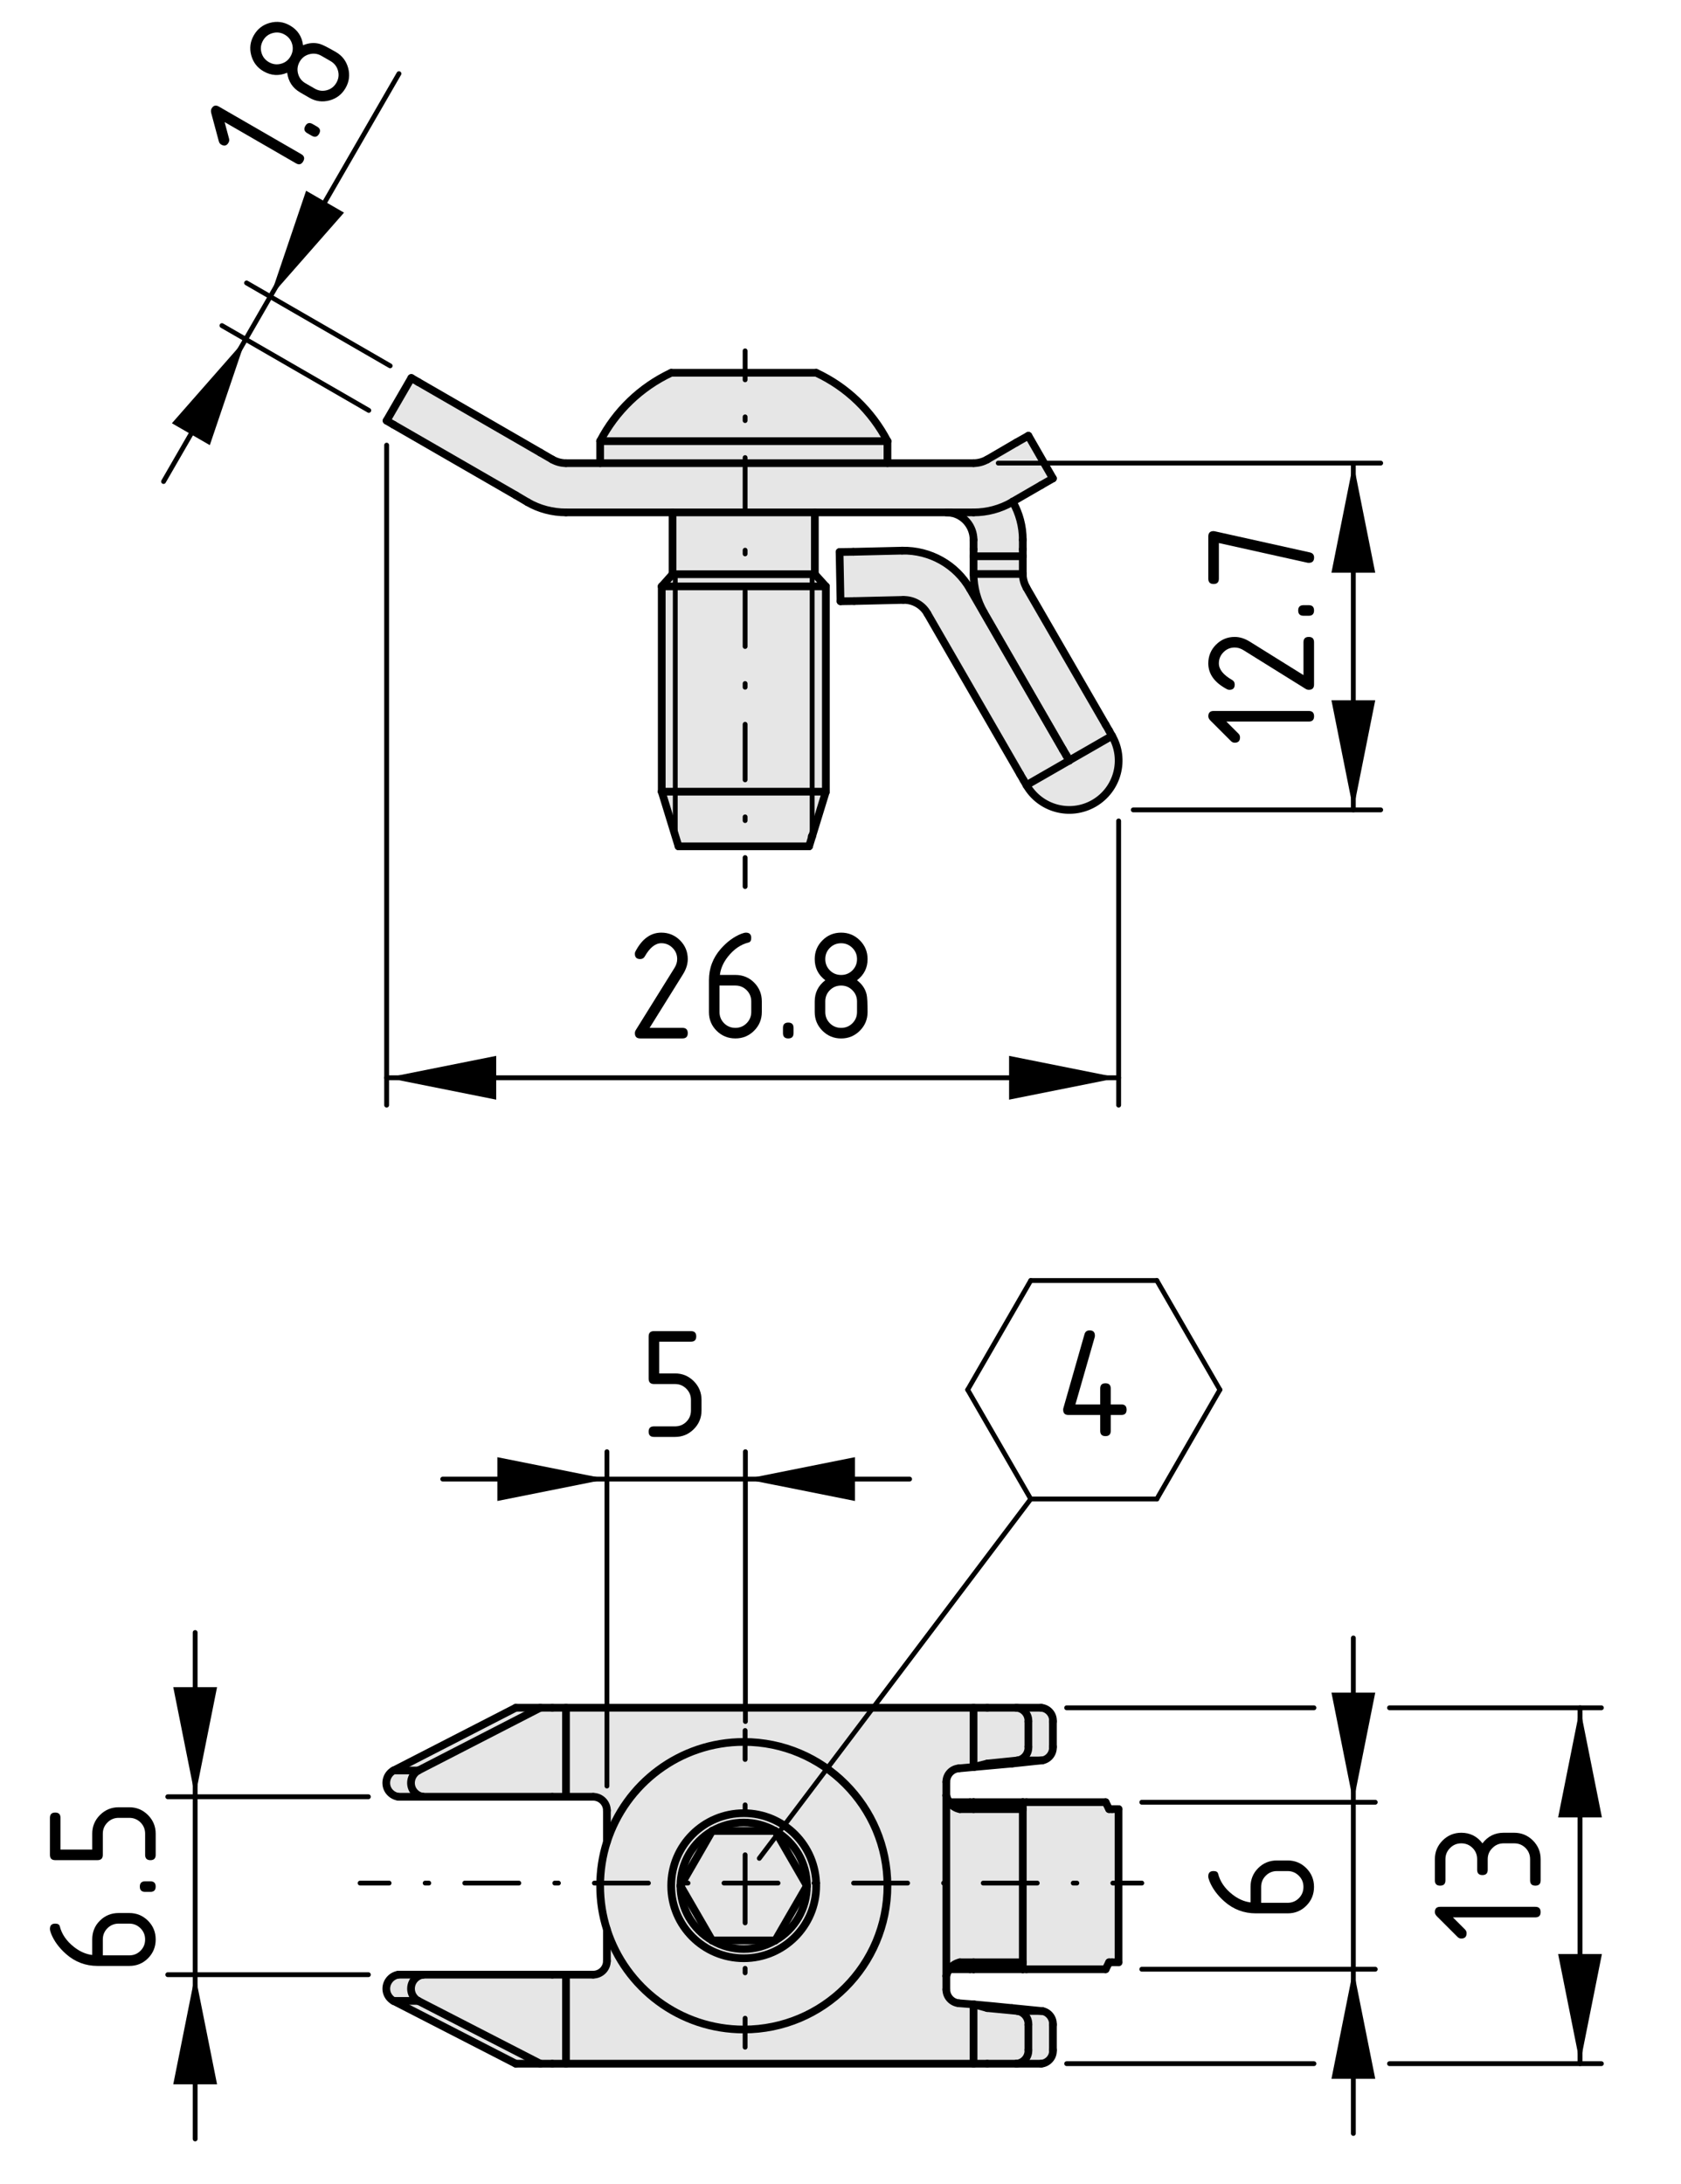 <?xml version="1.0" encoding="utf-8"?>
<!-- Generator: Adobe Illustrator 27.8.1, SVG Export Plug-In . SVG Version: 6.00 Build 0)  -->
<svg version="1.1" xmlns="http://www.w3.org/2000/svg" xmlns:xlink="http://www.w3.org/1999/xlink" x="0px" y="0px"
	 viewBox="0 0 87.065 113.087" style="enable-background:new 0 0 87.065 113.087;" xml:space="preserve">
<style type="text/css">
	.st0{fill:#E6E6E6;}
	.st1{fill:none;stroke:#000000;stroke-width:0.4;stroke-linecap:round;stroke-linejoin:round;stroke-miterlimit:10;}
	.st2{fill:none;stroke:#000000;stroke-width:0.25;stroke-linecap:round;stroke-linejoin:round;stroke-miterlimit:10;}
	.st3{fill:none;stroke:#000000;stroke-width:0.25;stroke-linecap:round;stroke-linejoin:round;}
	.st4{fill:none;stroke:#000000;stroke-width:0.25;stroke-linecap:round;stroke-linejoin:round;stroke-dasharray:0.186,1.865;}
	
		.st5{fill:none;stroke:#000000;stroke-width:0.25;stroke-linecap:round;stroke-linejoin:round;stroke-dasharray:2.797,1.865,0.186,1.865;}
	.st6{fill:none;stroke:#000000;stroke-width:0.25;stroke-linecap:round;}
	
		.st7{fill:none;stroke:#000000;stroke-width:0.25;stroke-linecap:round;stroke-linejoin:round;stroke-dasharray:0.235,2.351;}
	
		.st8{fill:none;stroke:#000000;stroke-width:0.25;stroke-linecap:round;stroke-linejoin:round;stroke-dasharray:3.526,2.351,0.235,2.351;}
	
		.st9{fill:none;stroke:#000000;stroke-width:0.25;stroke-linecap:round;stroke-linejoin:round;stroke-dasharray:0.192,1.918;}
	
		.st10{fill:none;stroke:#000000;stroke-width:0.25;stroke-linecap:round;stroke-linejoin:round;stroke-dasharray:2.876,1.918,0.192,1.918;}
</style>
<g id="Kontur">
	<g id="LINE_00000170239562400574823100000008327518728289911942_">
		<g id="XMLID_00000061436127486562593310000001252538529222392199_">
			<g>
				<polygon class="st0" points="35.144,43.821 34.974,43.271 34.974,40.991 42.064,40.991 
					42.064,43.301 41.904,43.821 				"/>
				<rect x="34.974" y="29.731" class="st0" width="7.09" height="0.63"/>
				<rect x="34.974" y="30.361" class="st0" width="7.09" height="10.63"/>
				<path class="st0" d="M34.764,19.301h7.51c1.59,0.74,2.88,1.99,3.69,3.54H31.084
					C31.884,21.291,33.184,20.041,34.764,19.301z"/>
				<polygon class="st0" points="42.064,29.731 34.974,29.731 34.834,29.731 34.834,26.531 
					42.204,26.531 42.204,29.731 				"/>
				<path class="st0" d="M31.084,23.981h14.88h4.46c0.25,0,0.5-0.07,0.71-0.19
					l1.51-0.88l0.62-0.35l1.27,2.21l-0.61,0.35l-1.47,0.85v0.01
					l-0.04,0.02c-0.61,0.35-1.29,0.53-1.99,0.53h-1.16h-0.25h-6.81h-7.37
					h-5.52c-0.7,0-1.39-0.18-1.99-0.53l-0.61-0.36l-6.33-3.65
					l-0.36-0.21l1.28-2.21l0.36,0.21l6.32,3.65l0.62,0.36
					c0.21,0.12,0.46,0.19,0.71,0.19H31.084z"/>
				<rect x="31.084" y="22.841" class="st0" width="14.88" height="1.14"/>
				<path class="st0" d="M36.884,94.801c1.01-0.58,2.26-0.58,3.27,0H36.884z"/>
				<polygon class="st0" points="40.154,100.471 36.884,100.471 35.244,97.641 36.884,94.801 
					40.154,94.801 41.794,97.641 				"/>
				<path class="st0" d="M38.524,101.391c-2.08,0-3.76-1.68-3.76-3.75
					c0-2.08,1.68-3.76,3.76-3.76c2.07,0,3.75,1.68,3.75,3.76
					C42.274,99.711,40.594,101.391,38.524,101.391z M36.884,100.471
					c1.01,0.59,2.26,0.59,3.27,0c1.02-0.58,1.64-1.66,1.64-2.83
					s-0.62-2.25-1.64-2.84c-1.01-0.58-2.26-0.58-3.27,0
					c-1.01,0.59-1.64,1.67-1.64,2.84S35.874,99.891,36.884,100.471z"/>
				<path class="st0" d="M38.524,90.191c4.11,0,7.44,3.34,7.44,7.45
					s-3.33,7.44-7.44,7.44c-3.32,0-6.13-2.17-7.09-5.17v-0.01
					c-0.23-0.71-0.35-1.47-0.35-2.26s0.12-1.55,0.35-2.27
					C32.394,92.371,35.204,90.191,38.524,90.191z M38.524,101.391
					c2.07,0,3.75-1.68,3.75-3.75c0-2.08-1.68-3.76-3.75-3.76
					c-2.08,0-3.76,1.68-3.76,3.76C34.764,99.711,36.444,101.391,38.524,101.391z"
					/>
				<path class="st0" d="M36.884,100.471h3.27C39.144,101.061,37.894,101.061,36.884,100.471z"/>
				<path class="st0" d="M30.724,102.241c0.39,0,0.71-0.32,0.71-0.71v-1.62
					c0.96,3,3.77,5.17,7.09,5.17c4.11,0,7.44-3.33,7.44-7.44
					s-3.33-7.45-7.44-7.45c-3.32,0-6.13,2.18-7.09,5.18v-1.63
					c0-0.39-0.32-0.71-0.71-0.71h-1.41v-4.61h21.11v3.07l-0.77,0.07
					c-0.36,0.03-0.64,0.33-0.64,0.7v0.7v9.35v0.7
					c0,0.37,0.28,0.67,0.64,0.71l0.77,0.06v3.07H29.314v-4.61H30.724z"/>
				<path class="st0" d="M56.664,41.591c-1.23,0.71-2.79,0.29-3.5-0.94l2.21-1.27
					h0.01v-0.01l2.21-1.27C58.304,39.321,57.884,40.881,56.664,41.591z"/>
				<path class="st0" d="M53.264,90.441V89.131c0.02-0.36-0.25-0.68-0.62-0.71h1.28
					c0.36,0.03,0.64,0.35,0.61,0.71v1.31
					c0.02,0.35-0.22,0.65-0.56,0.71h-0.05h-1.22
					C53.044,91.091,53.284,90.791,53.264,90.441z"/>
				<path class="st0" d="M54.534,106.141c0.03,0.36-0.25,0.68-0.61,0.71h-1.28
					c0.37-0.03,0.64-0.35,0.62-0.71v-1.31
					c0.02-0.34-0.22-0.65-0.56-0.71h1.22h0.05
					c0.34,0.06,0.58,0.37,0.56,0.71V106.141z"/>
				<polygon class="st0" points="53.164,93.311 57.264,93.311 57.444,93.671 57.594,93.671 
					57.934,93.671 57.934,101.601 57.594,101.601 57.444,101.601 57.264,101.961 
					53.164,101.961 52.974,101.961 52.974,101.601 52.974,93.671 52.974,93.311 				"/>
				<rect x="50.424" y="28.801" class="st0" width="2.55" height="0.92"/>
				<rect x="50.424" y="93.311" class="st0" width="2.55" height="0.36"/>
				<rect x="50.424" y="101.601" class="st0" width="2.55" height="0.36"/>
				<path class="st0" d="M52.414,91.311c-0.66,0.06-1.33,0.12-1.99,0.18
					c0.24-0.06,0.48-0.12,0.71-0.18l1.57-0.16h1.22L52.414,91.311z"/>
				<path class="st0" d="M51.134,103.971c-0.23-0.07-0.47-0.13-0.71-0.19
					c0.66,0.06,1.33,0.12,1.99,0.19l1.51,0.15h-1.22L51.134,103.971z"/>
				<path class="st0" d="M53.264,89.131v1.31c0.02,0.35-0.22,0.65-0.56,0.71
					l-1.57,0.16c-0.23,0.06-0.47,0.12-0.71,0.18v-3.07h0.71h1.51
					C53.014,88.451,53.284,88.771,53.264,89.131z"/>
				<path class="st0" d="M53.264,104.831v1.31c0.02,0.36-0.25,0.68-0.62,0.71H51.134
					h-0.71v-3.07c0.24,0.06,0.48,0.12,0.71,0.19l1.57,0.15
					C53.044,104.181,53.284,104.491,53.264,104.831z"/>
				<path class="st0" d="M53.164,30.431l4.1,7.09l0.18,0.31l0.15,0.27l-2.21,1.27
					l-0.15-0.26L55.054,38.801l-4.1-7.1c-0.34-0.6-0.53-1.29-0.53-1.98
					h2.55C52.974,29.971,53.044,30.211,53.164,30.431z"/>
				<path class="st0" d="M52.974,27.951v0.49v0.36h-2.55v-0.36v-0.49
					c0-0.69-0.49-1.28-1.16-1.4v-0.02h1.16
					c0.7,0,1.38-0.18,1.99-0.53l0.04-0.02
					C52.794,26.581,52.974,27.251,52.974,27.951z"/>
				<path class="st0" d="M50.424,101.961h-0.18h-1.07
					c0.12-0.18,0.31-0.31,0.54-0.36h0.71V101.961z"/>
				<path class="st0" d="M50.424,93.671h-0.71c-0.23-0.04-0.43-0.18-0.54-0.36
					h1.07h0.18V93.671z"/>
				<path class="st0" d="M52.974,93.671v7.93h-2.55h-0.71
					c-0.23,0.05-0.42,0.18-0.54,0.36c-0.08,0.1-0.13,0.22-0.16,0.35
					v-9.35c0.03,0.13,0.08,0.25,0.16,0.35
					c0.11,0.18,0.31,0.32,0.54,0.36h0.71H52.974z"/>
				<path class="st0" d="M55.374,39.381l-2.21,1.27l-0.15-0.26l-0.18-0.31
					l-4.8-8.31c-0.25-0.45-0.74-0.72-1.25-0.71l-2.54,0.06l-0.71,0.01
					l-0.05-2.55l0.71-0.01l2.53-0.06c1.45-0.03,2.8,0.73,3.52,1.99
					l4.8,8.31l0.18,0.3L55.374,39.381z"/>
				<polygon class="st0" points="42.064,43.301 42.064,40.991 42.774,40.991 				"/>
				<rect x="42.064" y="30.361" class="st0" width="0.71" height="10.63"/>
				<polygon class="st0" points="42.204,29.731 42.774,30.361 42.064,30.361 42.064,29.731 				"/>
				<path class="st0" d="M40.154,100.471l1.64-2.83
					C41.794,98.811,41.174,99.891,40.154,100.471z"/>
				<path class="st0" d="M40.154,94.801c1.02,0.59,1.64,1.67,1.64,2.84
					L40.154,94.801z"/>
				<path class="st0" d="M36.884,94.801l-1.64,2.84
					C35.244,96.471,35.874,95.391,36.884,94.801z"/>
				<path class="st0" d="M35.244,97.641l1.64,2.83
					C35.874,99.891,35.244,98.811,35.244,97.641z"/>
				<polygon class="st0" points="34.974,40.991 34.974,43.271 34.274,40.991 				"/>
				<rect x="34.274" y="30.361" class="st0" width="0.7" height="10.63"/>
				<polygon class="st0" points="34.974,29.731 34.974,30.361 34.274,30.361 34.834,29.731 				"/>
				<path class="st0" d="M29.314,88.421v4.61h-0.71h-6.69
					c-0.23-0.03-0.43-0.17-0.54-0.37c-0.19-0.35-0.06-0.79,0.29-0.99
					l6.32-3.25h0.62H29.314z"/>
				<path class="st0" d="M29.314,102.241v4.61h-0.71h-0.62l-6.32-3.25
					c-0.2-0.11-0.34-0.31-0.37-0.54c-0.05-0.4,0.22-0.76,0.62-0.82
					h6.69H29.314z"/>
				<polygon class="st0" points="26.714,88.421 27.984,88.421 21.664,91.671 20.384,91.671 				"/>
				<polygon class="st0" points="21.664,103.601 27.984,106.851 26.714,106.851 20.384,103.601 
									"/>
				<path class="st0" d="M21.294,103.061c0.03,0.23,0.17,0.43,0.37,0.54h-1.28
					c-0.2-0.11-0.34-0.31-0.37-0.54c-0.05-0.4,0.23-0.76,0.62-0.82
					h1.28C21.514,102.301,21.244,102.661,21.294,103.061z"/>
				<path class="st0" d="M21.664,91.671c-0.35,0.2-0.48,0.64-0.29,0.99
					c0.11,0.2,0.31,0.34,0.54,0.37h-1.28
					c-0.22-0.03-0.43-0.17-0.54-0.37c-0.19-0.35-0.06-0.8,0.29-0.99
					H21.664z"/>
			</g>
			<g>
				<line class="st1" x1="31.084" y1="22.841" x2="31.084" y2="23.981"/>
				<line class="st1" x1="45.964" y1="23.981" x2="45.964" y2="22.841"/>
				<path class="st1" d="M34.764,19.301c-1.58,0.74-2.88,1.99-3.68,3.54"/>
				<path class="st1" d="M45.964,22.841c-0.81-1.55-2.1-2.8-3.69-3.54"/>
				<line class="st1" x1="34.274" y1="30.361" x2="34.274" y2="40.991"/>
				<line class="st1" x1="42.774" y1="40.991" x2="42.774" y2="30.361"/>
				<line class="st1" x1="42.774" y1="30.361" x2="42.204" y2="29.731"/>
				<line class="st1" x1="34.834" y1="29.731" x2="34.274" y2="30.361"/>
				<polyline class="st1" points="34.274,40.991 34.974,43.271 35.144,43.821 				"/>
				<polyline class="st1" points="41.904,43.821 42.064,43.301 42.774,40.991 				"/>
				<line class="st1" x1="34.834" y1="26.531" x2="34.834" y2="29.731"/>
				<line class="st1" x1="42.204" y1="29.731" x2="42.204" y2="26.531"/>
				<line class="st1" x1="21.304" y1="19.571" x2="20.024" y2="21.781"/>
				<line class="st1" x1="31.084" y1="22.841" x2="45.964" y2="22.841"/>
				<line class="st1" x1="34.764" y1="19.301" x2="42.274" y2="19.301"/>
				<polyline class="st1" points="34.274,40.991 34.974,40.991 42.064,40.991 42.774,40.991 				
					"/>
				<polyline class="st1" points="34.274,30.361 34.974,30.361 42.064,30.361 42.774,30.361 				
					"/>
				<polyline class="st1" points="34.834,29.731 34.974,29.731 42.064,29.731 42.204,29.731 				
					"/>
				<line class="st1" x1="35.144" y1="43.821" x2="41.904" y2="43.821"/>
				<line class="st1" x1="53.264" y1="22.561" x2="54.534" y2="24.771"/>
				<line class="st1" x1="52.644" y1="22.911" x2="53.264" y2="22.561"/>
				<line class="st1" x1="54.534" y1="24.771" x2="53.924" y2="25.121"/>
				<line class="st1" x1="51.134" y1="23.791" x2="52.644" y2="22.911"/>
				<line class="st1" x1="52.454" y1="25.971" x2="53.924" y2="25.121"/>
				<line class="st1" x1="52.414" y1="26.001" x2="52.454" y2="25.981"/>
				<path class="st1" d="M50.424,23.981c0.25,0,0.5-0.07,0.71-0.19"/>
				<path class="st1" d="M50.424,26.531c0.7,0,1.38-0.18,1.99-0.53"/>
				<line class="st1" x1="26.714" y1="25.641" x2="20.384" y2="21.991"/>
				<line class="st1" x1="21.664" y1="19.781" x2="27.984" y2="23.431"/>
				<line class="st1" x1="26.714" y1="25.641" x2="27.324" y2="26.001"/>
				<line class="st1" x1="27.984" y1="23.431" x2="28.604" y2="23.791"/>
				<path class="st1" d="M28.604,23.791c0.21,0.12,0.46,0.19,0.71,0.19"/>
				<path class="st1" d="M27.324,26.001c0.6,0.35,1.29,0.53,1.99,0.53"/>
				<polyline class="st1" points="29.314,26.531 34.834,26.531 42.204,26.531 49.014,26.531 
					49.264,26.531 50.424,26.531 				"/>
				<polyline class="st1" points="29.314,23.981 31.084,23.981 45.964,23.981 50.424,23.981 				
					"/>
				<line class="st1" x1="20.384" y1="21.991" x2="20.024" y2="21.781"/>
				<line class="st1" x1="21.304" y1="19.571" x2="21.664" y2="19.781"/>
				<line class="st1" x1="49.264" y1="26.551" x2="49.264" y2="26.531"/>
				<path class="st1" d="M49.264,26.551c-0.09-0.01-0.17-0.02-0.25-0.02"/>
				<path class="st1" d="M52.974,29.721c0,0.25,0.07,0.49,0.19,0.71"/>
				<path class="st1" d="M50.424,29.721c0,0.69,0.19,1.38,0.53,1.98"/>
				<line class="st1" x1="53.164" y1="30.431" x2="57.264" y2="37.521"/>
				<line class="st1" x1="50.954" y1="31.701" x2="55.054" y2="38.801"/>
				<line class="st1" x1="50.424" y1="28.801" x2="50.424" y2="29.721"/>
				<line class="st1" x1="50.424" y1="28.801" x2="52.974" y2="28.801"/>
				<line class="st1" x1="52.974" y1="28.801" x2="52.974" y2="29.721"/>
				<line class="st1" x1="55.224" y1="39.111" x2="55.044" y2="38.811"/>
				<line class="st1" x1="53.014" y1="40.391" x2="52.834" y2="40.081"/>
				<path class="st1" d="M50.244,30.501c-0.72-1.26-2.07-2.02-3.52-1.99"/>
				<path class="st1" d="M48.034,31.771c-0.25-0.45-0.74-0.72-1.25-0.71"/>
				<line class="st1" x1="55.054" y1="38.801" x2="55.234" y2="39.111"/>
				<line class="st1" x1="57.264" y1="37.521" x2="57.444" y2="37.831"/>
				<line class="st1" x1="55.044" y1="38.811" x2="50.244" y2="30.501"/>
				<line class="st1" x1="52.834" y1="40.081" x2="48.034" y2="31.771"/>
				<line class="st1" x1="52.974" y1="28.441" x2="52.974" y2="28.801"/>
				<line class="st1" x1="50.424" y1="28.441" x2="50.424" y2="28.801"/>
				<line class="st1" x1="43.534" y1="31.131" x2="43.484" y2="28.581"/>
				<line class="st1" x1="44.244" y1="31.121" x2="43.534" y2="31.131"/>
				<line class="st1" x1="43.484" y1="28.581" x2="44.194" y2="28.571"/>
				<line class="st1" x1="46.784" y1="31.061" x2="44.244" y2="31.121"/>
				<line class="st1" x1="46.724" y1="28.511" x2="44.194" y2="28.571"/>
				<path class="st1" d="M50.424,27.951c0-0.69-0.49-1.28-1.16-1.4"/>
				<path class="st1" d="M52.974,27.951c0-0.7-0.18-1.37-0.52-1.97v-0.01"/>
				<path class="st1" d="M53.164,40.651c0.71,1.23,2.27,1.65,3.5,0.94
					c1.22-0.71,1.64-2.27,0.93-3.49"/>
				<polyline class="st1" points="55.374,39.381 55.384,39.381 55.384,39.371 				"/>
				<line class="st1" x1="55.374" y1="39.381" x2="55.224" y2="39.111"/>
				<line class="st1" x1="53.164" y1="40.651" x2="53.014" y2="40.391"/>
				<line class="st1" x1="52.974" y1="27.951" x2="52.974" y2="28.441"/>
				<line class="st1" x1="50.424" y1="27.951" x2="50.424" y2="28.441"/>
				<line class="st1" x1="55.234" y1="39.111" x2="55.384" y2="39.371"/>
				<line class="st1" x1="57.444" y1="37.831" x2="57.594" y2="38.101"/>
				<line class="st1" x1="50.424" y1="29.721" x2="52.974" y2="29.721"/>
				<line class="st1" x1="55.374" y1="39.381" x2="53.164" y2="40.651"/>
				<line class="st1" x1="57.594" y1="38.101" x2="55.384" y2="39.371"/>
				<polyline class="st2" points="42.064,43.301 42.064,40.991 42.064,30.361 42.064,29.731 				"/>
				<polyline class="st2" points="34.974,29.731 34.974,30.361 34.974,40.991 34.974,43.271 
					34.974,43.301 				"/>
				<line class="st1" x1="42.064" y1="43.301" x2="42.044" y2="43.301"/>
				<line class="st1" x1="57.934" y1="101.601" x2="57.934" y2="93.671"/>
				<path class="st1" d="M41.794,97.641c0-1.17-0.62-2.25-1.64-2.84"/>
				<line class="st1" x1="41.794" y1="97.641" x2="40.154" y2="94.801"/>
				<path class="st1" d="M36.884,94.801c-1.01,0.59-1.64,1.67-1.64,2.84"/>
				<line class="st1" x1="36.884" y1="94.801" x2="35.244" y2="97.641"/>
				<line class="st1" x1="40.154" y1="100.471" x2="41.794" y2="97.641"/>
				<path class="st1" d="M40.154,100.471c1.02-0.58,1.64-1.66,1.64-2.83"/>
				<line class="st1" x1="35.244" y1="97.641" x2="36.884" y2="100.471"/>
				<path class="st1" d="M35.244,97.641c0,1.17,0.63,2.25,1.64,2.83"/>
				<line class="st1" x1="40.154" y1="94.801" x2="36.884" y2="94.801"/>
				<path class="st1" d="M40.154,94.801c-1.01-0.58-2.26-0.58-3.27,0"/>
				<line class="st1" x1="36.884" y1="100.471" x2="40.154" y2="100.471"/>
				<path class="st1" d="M36.884,100.471c1.01,0.59,2.26,0.59,3.27,0"/>
				<path class="st1" d="M31.434,99.911c0.96,3,3.77,5.17,7.09,5.17
					c4.11,0,7.44-3.33,7.44-7.44s-3.33-7.45-7.44-7.45
					c-3.32,0-6.13,2.18-7.09,5.18c-0.23,0.72-0.35,1.48-0.35,2.27
					s0.12,1.55,0.35,2.26"/>
				<path class="st1" d="M42.274,97.641c0-2.08-1.68-3.76-3.75-3.76
					c-2.08,0-3.76,1.68-3.76,3.76c0,2.07,1.68,3.75,3.76,3.75
					C40.594,101.391,42.274,99.711,42.274,97.641z"/>
				<line class="st1" x1="27.984" y1="88.421" x2="28.604" y2="88.421"/>
				<line class="st1" x1="28.604" y1="93.031" x2="21.914" y2="93.031"/>
				<path class="st1" d="M21.664,91.671c-0.35,0.2-0.48,0.64-0.29,0.99
					c0.11,0.2,0.31,0.34,0.54,0.37"/>
				<line class="st1" x1="21.664" y1="91.671" x2="27.984" y2="88.421"/>
				<line class="st1" x1="21.914" y1="93.031" x2="20.634" y2="93.031"/>
				<path class="st1" d="M20.384,91.671c-0.35,0.19-0.48,0.64-0.29,0.99
					c0.11,0.2,0.32,0.34,0.54,0.37"/>
				<path class="st1" d="M20.634,102.241c-0.39,0.06-0.67,0.42-0.62,0.82
					c0.03,0.23,0.17,0.43,0.37,0.54"/>
				<line class="st1" x1="20.634" y1="102.241" x2="21.914" y2="102.241"/>
				<path class="st1" d="M21.914,102.241c-0.4,0.06-0.67,0.42-0.62,0.82
					c0.03,0.23,0.17,0.43,0.37,0.54"/>
				<line class="st1" x1="28.604" y1="102.241" x2="21.914" y2="102.241"/>
				<line class="st1" x1="27.984" y1="106.851" x2="28.604" y2="106.851"/>
				<line class="st1" x1="21.664" y1="103.601" x2="27.984" y2="106.851"/>
				<line class="st1" x1="26.714" y1="88.421" x2="20.384" y2="91.671"/>
				<line class="st1" x1="26.714" y1="88.421" x2="27.984" y2="88.421"/>
				<line class="st1" x1="27.984" y1="106.851" x2="26.714" y2="106.851"/>
				<line class="st1" x1="26.714" y1="106.851" x2="20.384" y2="103.601"/>
				<line class="st1" x1="51.134" y1="88.421" x2="52.644" y2="88.421"/>
				<path class="st1" d="M53.264,89.131c0.02-0.36-0.25-0.68-0.62-0.71"/>
				<line class="st1" x1="53.264" y1="89.131" x2="53.264" y2="90.441"/>
				<path class="st1" d="M52.704,91.151c0.34-0.06,0.58-0.36,0.56-0.71"/>
				<line class="st1" x1="52.704" y1="91.151" x2="51.134" y2="91.311"/>
				<line class="st1" x1="52.644" y1="88.421" x2="53.924" y2="88.421"/>
				<path class="st1" d="M54.534,89.131c0.03-0.36-0.25-0.68-0.61-0.71"/>
				<line class="st1" x1="54.534" y1="89.131" x2="54.534" y2="90.441"/>
				<path class="st1" d="M53.974,91.151c0.34-0.06,0.58-0.36,0.56-0.71"/>
				<path class="st1" d="M52.644,106.851c0.37-0.03,0.64-0.35,0.62-0.71"/>
				<line class="st1" x1="51.134" y1="106.851" x2="52.644" y2="106.851"/>
				<line class="st1" x1="52.704" y1="104.121" x2="51.134" y2="103.971"/>
				<path class="st1" d="M53.264,104.831c0.02-0.34-0.22-0.65-0.56-0.71"/>
				<line class="st1" x1="53.264" y1="106.141" x2="53.264" y2="104.831"/>
				<path class="st1" d="M54.534,104.831c0.02-0.34-0.22-0.65-0.56-0.71"/>
				<line class="st1" x1="54.534" y1="106.141" x2="54.534" y2="104.831"/>
				<line class="st1" x1="53.924" y1="106.851" x2="52.644" y2="106.851"/>
				<path class="st1" d="M53.924,106.851c0.36-0.03,0.64-0.35,0.61-0.71"/>
				<line class="st1" x1="53.924" y1="91.151" x2="52.414" y2="91.311"/>
				<line class="st1" x1="53.924" y1="104.121" x2="52.414" y2="103.971"/>
				<path class="st1" d="M50.424,91.491c0.24-0.06,0.48-0.12,0.71-0.18"/>
				<line class="st1" x1="51.134" y1="88.421" x2="50.424" y2="88.421"/>
				<path class="st1" d="M50.424,91.491c0.66-0.06,1.33-0.12,1.99-0.18"/>
				<path class="st1" d="M51.134,103.971c-0.23-0.07-0.47-0.13-0.71-0.19"/>
				<path class="st1" d="M52.414,103.971c-0.66-0.07-1.33-0.13-1.99-0.19"/>
				<line class="st1" x1="50.424" y1="106.851" x2="51.134" y2="106.851"/>
				<line class="st1" x1="28.604" y1="93.031" x2="29.314" y2="93.031"/>
				<line class="st1" x1="29.314" y1="88.421" x2="28.604" y2="88.421"/>
				<line class="st1" x1="28.604" y1="106.851" x2="29.314" y2="106.851"/>
				<line class="st1" x1="29.314" y1="102.241" x2="28.604" y2="102.241"/>
				<line class="st1" x1="29.314" y1="106.851" x2="50.424" y2="106.851"/>
				<line class="st1" x1="29.314" y1="102.241" x2="30.724" y2="102.241"/>
				<path class="st1" d="M30.724,102.241c0.39,0,0.71-0.32,0.71-0.71"/>
				<polyline class="st1" points="31.434,101.531 31.434,99.911 31.434,99.901 				"/>
				<line class="st1" x1="31.434" y1="95.371" x2="31.434" y2="93.741"/>
				<path class="st1" d="M31.434,93.741c0-0.39-0.32-0.71-0.71-0.71"/>
				<line class="st1" x1="29.314" y1="93.031" x2="30.724" y2="93.031"/>
				<line class="st1" x1="50.424" y1="88.421" x2="29.314" y2="88.421"/>
				<line class="st1" x1="50.424" y1="91.491" x2="49.654" y2="91.561"/>
				<path class="st1" d="M49.654,91.561c-0.36,0.03-0.64,0.33-0.64,0.7"/>
				<line class="st1" x1="49.014" y1="92.961" x2="49.014" y2="92.261"/>
				<line class="st1" x1="49.014" y1="103.011" x2="49.014" y2="102.311"/>
				<path class="st1" d="M49.014,103.011c0,0.37,0.28,0.67,0.64,0.71"/>
				<line class="st1" x1="50.424" y1="103.781" x2="49.654" y2="103.721"/>
				<line class="st1" x1="52.974" y1="101.601" x2="52.974" y2="93.671"/>
				<polyline class="st1" points="49.714,101.601 50.424,101.601 52.974,101.601 				"/>
				<path class="st1" d="M49.714,101.601c-0.23,0.05-0.42,0.18-0.54,0.36
					c-0.08,0.1-0.13,0.22-0.16,0.35"/>
				<path class="st1" d="M49.014,92.961c0.03,0.13,0.08,0.25,0.16,0.35
					c0.11,0.18,0.31,0.32,0.54,0.36"/>
				<polyline class="st1" points="52.974,93.671 50.424,93.671 49.714,93.671 				"/>
				<line class="st1" x1="50.424" y1="93.311" x2="52.974" y2="93.311"/>
				<line class="st1" x1="50.424" y1="93.671" x2="50.424" y2="93.311"/>
				<line class="st1" x1="52.974" y1="93.671" x2="52.974" y2="93.311"/>
				<line class="st1" x1="50.424" y1="101.961" x2="52.974" y2="101.961"/>
				<line class="st1" x1="50.424" y1="101.601" x2="50.424" y2="101.961"/>
				<line class="st1" x1="52.974" y1="101.601" x2="52.974" y2="101.961"/>
				<polyline class="st1" points="50.244,101.961 49.174,101.961 49.164,101.961 				"/>
				<polyline class="st1" points="50.244,93.311 49.174,93.311 49.164,93.311 				"/>
				<line class="st1" x1="52.974" y1="101.961" x2="53.164" y2="101.961"/>
				<line class="st1" x1="53.164" y1="93.311" x2="52.974" y2="93.311"/>
				<line class="st1" x1="57.264" y1="93.311" x2="57.444" y2="93.671"/>
				<line class="st1" x1="57.444" y1="93.671" x2="57.594" y2="93.671"/>
				<line class="st1" x1="57.444" y1="101.601" x2="57.594" y2="101.601"/>
				<line class="st1" x1="57.264" y1="101.961" x2="57.444" y2="101.601"/>
				<line class="st1" x1="53.164" y1="101.961" x2="57.264" y2="101.961"/>
				<line class="st1" x1="53.164" y1="93.311" x2="57.264" y2="93.311"/>
				<line class="st1" x1="50.424" y1="101.961" x2="50.244" y2="101.961"/>
				<line class="st1" x1="50.424" y1="93.311" x2="50.244" y2="93.311"/>
				<line class="st1" x1="57.594" y1="101.601" x2="57.934" y2="101.601"/>
				<line class="st1" x1="57.934" y1="93.671" x2="57.594" y2="93.671"/>
				<line class="st1" x1="20.384" y1="91.671" x2="21.664" y2="91.671"/>
				<line class="st1" x1="20.384" y1="103.601" x2="21.664" y2="103.601"/>
				<polyline class="st1" points="53.974,91.151 53.924,91.151 52.704,91.151 				"/>
				<polyline class="st1" points="52.704,104.121 53.924,104.121 53.974,104.121 				"/>
				<line class="st1" x1="50.424" y1="88.421" x2="50.424" y2="91.491"/>
				<line class="st1" x1="50.424" y1="103.781" x2="50.424" y2="106.851"/>
				<line class="st1" x1="29.314" y1="93.031" x2="29.314" y2="88.421"/>
				<line class="st1" x1="29.314" y1="106.851" x2="29.314" y2="102.241"/>
				<line class="st1" x1="49.014" y1="102.311" x2="49.014" y2="92.961"/>
			</g>
		</g>
	</g>
</g>
<g id="Bemassung">
	<g id="SOLID">
		<polygon points="70.094,23.978 68.96,29.653 71.228,29.653 71.228,29.653 		"/>
	</g>
	<g id="SOLID_00000016067016513166439990000014975926760116358064_">
		<polygon points="70.094,41.933 71.228,36.259 68.96,36.259 68.96,36.259 		"/>
	</g>
	<line class="st2" x1="51.703" y1="23.978" x2="71.511" y2="23.978"/>
	<line class="st2" x1="58.696" y1="41.933" x2="71.511" y2="41.933"/>
	<g id="LINE_00000054983371200008139250000015468617018582010550_">
		<line class="st2" x1="70.094" y1="23.978" x2="70.094" y2="41.933"/>
	</g>
	<g id="MTEXT">
		<g>
			<path d="M63.518,37.36l0.63,0.629c0.052,0.053,0.077,0.117,0.077,0.191
				c0,0.183-0.091,0.275-0.274,0.275c-0.074,0-0.138-0.026-0.19-0.079
				l-1.071-1.07c-0.071-0.072-0.107-0.146-0.107-0.22
				c0-0.183,0.092-0.274,0.273-0.274h4.932c0.182,0,0.273,0.091,0.273,0.274
				s-0.091,0.274-0.273,0.274H63.518z"/>
			<path d="M62.582,34.347c0-0.379,0.134-0.702,0.4-0.969
				c0.268-0.267,0.59-0.4,0.969-0.4c0.261,0,0.523,0.083,0.789,0.249
				l2.772,1.727v-1.702c0-0.183,0.091-0.274,0.274-0.274
				c0.182,0,0.273,0.091,0.273,0.274v2.191c0,0.183-0.091,0.274-0.273,0.274
				c-0.056,0-0.108-0.015-0.158-0.046l-3.225-2.008
				c-0.147-0.091-0.298-0.137-0.453-0.137c-0.227,0-0.42,0.08-0.58,0.241
				c-0.161,0.161-0.241,0.354-0.241,0.581c0,0.31,0.229,0.596,0.688,0.859
				c0.089,0.05,0.133,0.129,0.133,0.237c0,0.183-0.091,0.274-0.273,0.274
				c-0.041,0-0.079-0.008-0.112-0.025C62.91,35.352,62.582,34.903,62.582,34.347z"/>
			<path d="M67.512,31.882c-0.183,0-0.274-0.091-0.274-0.274s0.092-0.274,0.274-0.274
				h0.274c0.182,0,0.273,0.091,0.273,0.274s-0.092,0.274-0.273,0.274H67.512z"/>
			<path d="M63.13,28.117v1.847c0,0.183-0.091,0.274-0.274,0.274
				c-0.182,0-0.273-0.091-0.273-0.274V27.773c0-0.18,0.089-0.271,0.266-0.274
				c0.017,0,0.039,0.003,0.066,0.008l4.931,1.096
				c0.144,0.033,0.216,0.121,0.216,0.261c0,0.186-0.092,0.278-0.273,0.278
				c-0.028,0-0.049-0.001-0.062-0.004L63.13,28.117z"/>
		</g>
	</g>
	<g id="SOLID_00000039819248393196177300000015897760624477827221_">
		<polygon points="57.939,55.803 52.264,54.669 52.264,56.937 52.264,56.937 		"/>
	</g>
	<g id="SOLID_00000147914297267587692750000014408029774663869314_">
		<polygon points="20.025,55.803 25.7,56.937 25.7,54.669 25.7,54.669 		"/>
	</g>
	<line class="st2" x1="57.939" y1="42.505" x2="57.939" y2="57.221"/>
	<line class="st2" x1="20.025" y1="23.048" x2="20.025" y2="57.221"/>
	<g id="LINE_00000110439779187677488660000012335236802757623485_">
		<line class="st2" x1="57.939" y1="55.803" x2="20.025" y2="55.803"/>
	</g>
	<g id="MTEXT_00000095336934675878891180000000060713314866703510_">
		<g>
			<path d="M34.253,48.289c0.379,0,0.702,0.134,0.969,0.4
				c0.267,0.268,0.4,0.59,0.4,0.969c0,0.261-0.083,0.523-0.249,0.789
				l-1.727,2.772h1.702c0.183,0,0.274,0.091,0.274,0.274
				c0,0.182-0.091,0.273-0.274,0.273h-2.191c-0.183,0-0.274-0.091-0.274-0.273
				c0-0.056,0.015-0.108,0.046-0.158l2.008-3.225
				c0.091-0.147,0.137-0.298,0.137-0.453c0-0.227-0.08-0.42-0.241-0.58
				c-0.161-0.161-0.354-0.241-0.581-0.241c-0.31,0-0.596,0.229-0.859,0.688
				c-0.05,0.089-0.129,0.133-0.237,0.133c-0.183,0-0.274-0.091-0.274-0.273
				c0-0.041,0.008-0.079,0.025-0.112C33.248,48.617,33.696,48.289,34.253,48.289z"/>
			<path d="M38.635,48.289c0.183,0,0.274,0.092,0.274,0.273
				c0,0.136-0.046,0.215-0.137,0.237c-0.407,0.103-0.763,0.346-1.067,0.73
				c-0.241,0.304-0.38,0.621-0.419,0.95h0.801c0.387,0,0.712,0.133,0.975,0.398
				c0.263,0.266,0.395,0.59,0.395,0.971v0.549c0,0.381-0.133,0.705-0.4,0.971
				s-0.59,0.398-0.969,0.398c-0.382,0-0.706-0.132-0.971-0.396
				c-0.266-0.264-0.398-0.586-0.398-0.965v-1.652c0-0.619,0.206-1.163,0.618-1.631
				c0.321-0.362,0.671-0.619,1.05-0.771
				C38.494,48.31,38.577,48.289,38.635,48.289z M37.266,51.028v1.37
				c0,0.229,0.08,0.424,0.239,0.583s0.354,0.238,0.583,0.238
				s0.424-0.08,0.583-0.241c0.159-0.16,0.239-0.354,0.239-0.58v-0.549
				c0-0.229-0.08-0.424-0.241-0.583s-0.354-0.238-0.581-0.238H37.266z"/>
			<path d="M40.553,53.22c0-0.183,0.091-0.274,0.274-0.274s0.274,0.092,0.274,0.274
				v0.274c0,0.182-0.091,0.273-0.274,0.273s-0.274-0.092-0.274-0.273V53.22z"/>
			<path d="M43.566,53.768c-0.379,0-0.702-0.134-0.969-0.4
				c-0.267-0.268-0.4-0.59-0.4-0.969v-0.549c0-0.453,0.183-0.818,0.548-1.096
				c-0.365-0.276-0.548-0.642-0.548-1.096c0-0.379,0.133-0.701,0.4-0.969
				c0.267-0.267,0.59-0.4,0.969-0.4s0.702,0.134,0.969,0.4
				c0.267,0.268,0.4,0.59,0.4,0.969c0,0.454-0.183,0.819-0.548,1.096
				c0.263,0.199,0.429,0.444,0.498,0.735c0.033,0.146,0.05,0.449,0.05,0.909
				c0,0.379-0.133,0.701-0.4,0.969C44.268,53.634,43.945,53.768,43.566,53.768z
				 M43.566,50.481c0.229,0,0.424-0.079,0.583-0.238s0.239-0.354,0.239-0.584
				c0-0.227-0.08-0.42-0.241-0.58c-0.161-0.161-0.354-0.241-0.581-0.241
				c-0.229,0-0.424,0.079-0.583,0.238s-0.239,0.354-0.239,0.583
				c0,0.23,0.08,0.425,0.239,0.584S43.337,50.481,43.566,50.481z M43.566,53.22
				c0.229,0,0.424-0.079,0.583-0.238s0.239-0.354,0.239-0.583v-0.549
				c0-0.227-0.08-0.42-0.241-0.58c-0.161-0.161-0.354-0.241-0.581-0.241
				c-0.229,0-0.424,0.079-0.583,0.238s-0.239,0.354-0.239,0.583v0.549
				c0,0.229,0.08,0.424,0.239,0.583S43.337,53.22,43.566,53.22z"/>
		</g>
	</g>
	<g id="SOLID_00000073711073671064614750000004555215237676570518_">
		<polygon points="13.998,15.357 17.818,11.01 15.854,9.876 15.854,9.876 		"/>
	</g>
	<line class="st2" x1="20.207" y1="18.942" x2="12.771" y2="14.649"/>
	<line class="st2" x1="13.998" y1="15.357" x2="20.663" y2="3.814"/>
	<line class="st2" x1="13.998" y1="15.357" x2="12.723" y2="17.567"/>
	<g id="MTEXT_00000063617811471139744360000015749964073304905610_">
		<g>
			<path d="M11.634,6.322l0.23,0.86c0.019,0.072,0.008,0.14-0.029,0.205
				c-0.092,0.159-0.216,0.193-0.375,0.101c-0.064-0.037-0.105-0.092-0.125-0.164
				l-0.393-1.462c-0.025-0.098-0.021-0.18,0.017-0.245
				c0.092-0.158,0.217-0.191,0.374-0.101l4.271,2.466
				c0.156,0.091,0.19,0.216,0.1,0.374c-0.092,0.158-0.216,0.192-0.374,0.101
				L11.634,6.322z"/>
			<path d="M15.915,6.896c-0.158-0.091-0.192-0.216-0.101-0.375
				c0.091-0.158,0.217-0.191,0.375-0.1l0.237,0.137
				c0.157,0.091,0.191,0.216,0.1,0.374c-0.091,0.158-0.216,0.191-0.374,0.101
				L15.915,6.896z"/>
			<path d="M17.896,4.561c-0.189,0.328-0.467,0.541-0.832,0.639
				c-0.365,0.098-0.711,0.052-1.039-0.138L15.55,4.788
				c-0.393-0.227-0.617-0.567-0.676-1.022c-0.422,0.178-0.829,0.154-1.223-0.073
				c-0.328-0.189-0.54-0.466-0.639-0.831c-0.098-0.365-0.052-0.711,0.138-1.04
				s0.467-0.542,0.831-0.639c0.366-0.098,0.711-0.052,1.039,0.138
				c0.395,0.227,0.619,0.568,0.676,1.022c0.304-0.128,0.6-0.149,0.886-0.063
				c0.144,0.044,0.414,0.182,0.812,0.412c0.328,0.189,0.54,0.466,0.639,0.831
				C18.131,3.885,18.086,4.233,17.896,4.561z M15.049,2.917
				c0.114-0.199,0.143-0.407,0.085-0.624c-0.059-0.218-0.188-0.384-0.387-0.499
				c-0.195-0.113-0.403-0.141-0.622-0.082c-0.22,0.059-0.386,0.186-0.5,0.383
				c-0.114,0.199-0.144,0.407-0.085,0.624s0.187,0.383,0.385,0.498
				c0.2,0.115,0.408,0.144,0.626,0.085C14.768,3.245,14.934,3.116,15.049,2.917z
				 M17.422,4.287c0.114-0.199,0.144-0.407,0.085-0.624
				c-0.059-0.218-0.187-0.384-0.386-0.499l-0.475-0.274
				c-0.197-0.113-0.404-0.141-0.623-0.082c-0.221,0.059-0.387,0.186-0.5,0.383
				c-0.114,0.199-0.143,0.407-0.085,0.624c0.059,0.217,0.187,0.383,0.386,0.498
				l0.476,0.274c0.198,0.115,0.406,0.143,0.624,0.085S17.306,4.485,17.422,4.287z"/>
		</g>
	</g>
	<g id="SOLID_00000031166834943920898440000004861726557661217936_">
		<polygon points="81.835,88.424 80.701,94.099 82.969,94.099 82.969,94.099 		"/>
	</g>
	<g id="SOLID_00000182495202756354327570000000023552759453858460_">
		<polygon points="81.835,106.849 82.969,101.174 80.701,101.174 80.701,101.174 		"/>
	</g>
	<line class="st2" x1="71.968" y1="88.424" x2="82.941" y2="88.424"/>
	<line class="st2" x1="55.246" y1="88.424" x2="68.054" y2="88.424"/>
	<line class="st2" x1="71.968" y1="106.849" x2="82.941" y2="106.849"/>
	<line class="st2" x1="55.246" y1="106.849" x2="68.054" y2="106.849"/>
	<g id="LINE_00000138531041227360240650000016405753756806806974_">
		<line class="st2" x1="81.835" y1="88.424" x2="81.835" y2="106.849"/>
	</g>
	<g id="MTEXT_00000070822588216759447780000012236685281618487175_">
		<g>
			<path d="M75.252,99.276l0.63,0.629c0.052,0.053,0.077,0.117,0.077,0.191
				c0,0.184-0.091,0.275-0.274,0.275c-0.074,0-0.138-0.026-0.19-0.079
				l-1.071-1.07c-0.071-0.072-0.107-0.146-0.107-0.22
				c0-0.184,0.092-0.274,0.273-0.274h4.932c0.182,0,0.273,0.091,0.273,0.274
				c0,0.182-0.091,0.273-0.273,0.273H75.252z"/>
			<path d="M77.054,96.263v0.549c0,0.182-0.091,0.273-0.274,0.273
				c-0.182,0-0.273-0.092-0.273-0.273V96.263c0-0.229-0.079-0.424-0.238-0.582
				c-0.159-0.16-0.354-0.239-0.584-0.239c-0.227,0-0.42,0.08-0.58,0.241
				c-0.161,0.16-0.241,0.354-0.241,0.58v1.096c0,0.184-0.091,0.274-0.274,0.274
				c-0.182,0-0.273-0.091-0.273-0.274V96.263c0-0.379,0.134-0.701,0.402-0.969
				s0.591-0.4,0.967-0.4c0.454,0,0.819,0.183,1.096,0.548
				c0.277-0.365,0.643-0.548,1.096-0.548h0.549c0.379,0,0.701,0.135,0.969,0.402
				c0.267,0.269,0.4,0.591,0.4,0.967v1.096c0,0.184-0.092,0.274-0.273,0.274
				c-0.184,0-0.274-0.091-0.274-0.274V96.263c0-0.229-0.079-0.424-0.238-0.582
				c-0.159-0.16-0.354-0.239-0.583-0.239h-0.549
				c-0.227,0-0.42,0.08-0.58,0.241C77.134,95.843,77.054,96.036,77.054,96.263z"/>
		</g>
	</g>
	<g id="SOLID_00000056390418340778587010000010502345154806464136_">
		<polygon points="70.095,93.314 71.229,87.639 68.961,87.639 68.961,87.639 		"/>
	</g>
	<g id="SOLID_00000103236017912823719130000006475496775979563940_">
		<polygon points="70.095,101.96 68.961,107.634 71.229,107.634 71.229,107.634 		"/>
	</g>
	<line class="st2" x1="59.138" y1="93.314" x2="71.229" y2="93.314"/>
	<line class="st2" x1="59.138" y1="101.96" x2="71.229" y2="101.96"/>
	<g id="LINE_00000073713596168081553590000008248570098144975757_">
		<line class="st2" x1="70.095" y1="93.314" x2="70.095" y2="84.81"/>
	</g>
	<g id="LINE_00000029759582296072011960000012842701892462605959_">
		<line class="st2" x1="70.095" y1="93.314" x2="70.095" y2="101.96"/>
	</g>
	<g id="LINE_00000139284679382126048300000004015839781343255208_">
		<line class="st2" x1="70.095" y1="101.96" x2="70.095" y2="110.463"/>
	</g>
	<g id="MTEXT_00000038404385667608800090000015505484412286771385_">
		<g>
			<path d="M62.58,97.151c0-0.184,0.092-0.274,0.273-0.274
				c0.136,0,0.215,0.046,0.237,0.137c0.103,0.407,0.346,0.763,0.73,1.067
				c0.304,0.24,0.621,0.38,0.95,0.419v-0.802c0-0.387,0.133-0.712,0.398-0.975
				c0.266-0.264,0.59-0.395,0.971-0.395h0.549c0.381,0,0.705,0.133,0.971,0.4
				s0.398,0.59,0.398,0.969c0,0.383-0.132,0.706-0.396,0.972
				c-0.264,0.266-0.586,0.398-0.965,0.398h-1.652c-0.619,0-1.163-0.206-1.631-0.618
				c-0.362-0.321-0.619-0.672-0.771-1.051
				C62.6,97.292,62.58,97.209,62.58,97.151z M65.319,98.521h1.37
				c0.229,0,0.424-0.08,0.583-0.238c0.159-0.16,0.238-0.354,0.238-0.584
				c0-0.229-0.08-0.424-0.241-0.582c-0.16-0.16-0.354-0.239-0.58-0.239h-0.549
				c-0.229,0-0.424,0.08-0.583,0.241c-0.159,0.16-0.238,0.354-0.238,0.58
				V98.521z"/>
		</g>
	</g>
	<g id="SOLID_00000088122438225789778710000015282425583833911973_">
		<polygon points="10.108,93.03 11.242,87.355 8.974,87.355 8.974,87.355 		"/>
	</g>
	<g id="SOLID_00000004536880934435331520000004531127162176976778_">
		<polygon points="10.108,102.243 8.974,107.918 11.242,107.918 11.242,107.918 		"/>
	</g>
	<line class="st2" x1="19.08" y1="93.03" x2="8.69" y2="93.03"/>
	<line class="st2" x1="19.08" y1="102.243" x2="8.69" y2="102.243"/>
	<g>
		<g>
			<line class="st3" x1="59.138" y1="97.5" x2="57.638" y2="97.5"/>
			<line class="st4" x1="55.773" y1="97.5" x2="54.654" y2="97.5"/>
			<line class="st5" x1="53.722" y1="97.5" x2="21.085" y2="97.5"/>
			<line class="st3" x1="20.152" y1="97.5" x2="18.652" y2="97.5"/>
		</g>
	</g>
	<g id="LINE_00000150797203128410826030000010056798974236061829_">
		<line class="st2" x1="10.108" y1="93.03" x2="10.108" y2="84.526"/>
	</g>
	<g id="LINE_00000102543059803912764090000000805926566423755656_">
		<line class="st2" x1="10.108" y1="93.03" x2="10.108" y2="102.243"/>
	</g>
	<g id="LINE_00000028298943201463833500000011154921728658554290_">
		<line class="st2" x1="10.108" y1="102.243" x2="10.108" y2="110.747"/>
	</g>
	<g id="MTEXT_00000111893371462935188260000007237362759297485189_">
		<g>
			<path d="M2.586,99.872c0-0.182,0.092-0.273,0.273-0.273
				c0.136,0,0.215,0.046,0.237,0.137c0.103,0.407,0.346,0.763,0.73,1.066
				c0.304,0.241,0.621,0.381,0.95,0.42v-0.801c0-0.388,0.133-0.713,0.398-0.976
				s0.59-0.395,0.971-0.395H6.695c0.381,0,0.705,0.134,0.971,0.4
				s0.398,0.591,0.398,0.97c0,0.381-0.132,0.705-0.396,0.971
				c-0.264,0.266-0.586,0.398-0.965,0.398H5.05c-0.619,0-1.163-0.206-1.631-0.618
				c-0.362-0.321-0.619-0.671-0.771-1.05C2.606,100.014,2.586,99.931,2.586,99.872z
				 M5.325,101.242H6.695c0.229,0,0.424-0.079,0.583-0.239
				c0.159-0.158,0.238-0.354,0.238-0.582c0-0.23-0.08-0.424-0.241-0.584
				c-0.16-0.158-0.354-0.238-0.58-0.238H6.146c-0.229,0-0.424,0.08-0.583,0.24
				c-0.159,0.161-0.238,0.354-0.238,0.582V101.242z"/>
			<path d="M7.516,97.955c-0.183,0-0.274-0.091-0.274-0.274
				c0-0.182,0.092-0.273,0.274-0.273h0.274c0.182,0,0.273,0.092,0.273,0.273
				c0,0.184-0.092,0.274-0.273,0.274H7.516z"/>
			<path d="M5.05,96.312H2.859c-0.182,0-0.273-0.092-0.273-0.273v-1.918
				c0-0.183,0.092-0.273,0.273-0.273c0.184,0,0.274,0.091,0.274,0.273v1.644h1.644
				v-0.821c0-0.379,0.134-0.703,0.402-0.97s0.591-0.4,0.967-0.4H6.695
				c0.379,0,0.701,0.134,0.969,0.402c0.267,0.269,0.4,0.591,0.4,0.968v1.096
				c0,0.182-0.092,0.273-0.273,0.273c-0.184,0-0.274-0.092-0.274-0.273v-1.096
				c0-0.23-0.079-0.424-0.238-0.584c-0.159-0.158-0.354-0.238-0.583-0.238H6.146
				c-0.227,0-0.42,0.08-0.58,0.24c-0.161,0.161-0.241,0.354-0.241,0.582v1.096
				C5.325,96.22,5.234,96.312,5.05,96.312z"/>
		</g>
	</g>
	<g id="SOLID_00000155836019605311272480000015045523824556392583_">
		<polygon points="31.435,76.582 25.76,75.448 25.76,77.716 25.76,77.716 		"/>
	</g>
	<g id="SOLID_00000125568828197434329330000016690880766382335400_">
		<polygon points="38.607,76.582 44.282,77.716 44.282,75.448 44.282,75.448 		"/>
	</g>
	<line class="st2" x1="31.435" y1="92.476" x2="31.435" y2="75.165"/>
	<line class="st2" x1="38.607" y1="89.133" x2="38.607" y2="75.165"/>
	<g id="LINE_00000032620220796510336130000006161190533016815537_">
		<line class="st2" x1="31.435" y1="76.582" x2="22.931" y2="76.582"/>
	</g>
	<g id="LINE_00000106830786805633329460000006251415757713790893_">
		<line class="st2" x1="31.435" y1="76.582" x2="38.607" y2="76.582"/>
	</g>
	<g id="LINE_00000113346807558086122360000007567470315779612080_">
		<line class="st2" x1="38.607" y1="76.582" x2="47.111" y2="76.582"/>
	</g>
	<g id="MTEXT_00000141451271872443795800000004137090738682265247_">
		<g>
			<path d="M33.596,71.385v-2.191c0-0.182,0.091-0.273,0.274-0.273h1.917
				c0.183,0,0.274,0.092,0.274,0.273c0,0.184-0.091,0.274-0.274,0.274h-1.644
				v1.644h0.822c0.379,0,0.702,0.134,0.969,0.402s0.4,0.591,0.4,0.967v0.549
				c0,0.379-0.134,0.701-0.402,0.969c-0.269,0.267-0.591,0.4-0.967,0.4h-1.096
				c-0.183,0-0.274-0.092-0.274-0.273c0-0.184,0.091-0.274,0.274-0.274h1.096
				c0.229,0,0.424-0.079,0.583-0.238s0.239-0.354,0.239-0.583v-0.549
				c0-0.227-0.08-0.42-0.241-0.58c-0.161-0.161-0.354-0.241-0.581-0.241h-1.096
				C33.687,71.659,33.596,71.568,33.596,71.385z"/>
		</g>
	</g>
	<g id="SOLID_00000083785146583955434210000015699531045201150398_">
		<polygon points="12.723,17.567 8.903,21.915 10.867,23.048 10.867,23.048 		"/>
	</g>
	<line class="st2" x1="19.101" y1="21.249" x2="11.495" y2="16.858"/>
	<g id="LINE_00000106112897630787012250000004738358597238721169_">
		<line class="st2" x1="12.723" y1="17.567" x2="8.471" y2="24.931"/>
	</g>
	<g id="MTEXT_00000030454486805917814580000011298694565250232724_">
		<g>
			<path d="M55.065,72.991c0-0.031,0.003-0.056,0.009-0.075l1.096-3.835
				c0.038-0.133,0.127-0.199,0.266-0.199c0.183,0,0.273,0.092,0.273,0.274
				c0,0.025-0.003,0.052-0.01,0.079l-0.999,3.481h1.283v-0.821
				c0-0.184,0.091-0.274,0.273-0.274s0.274,0.091,0.274,0.274v0.821h0.548
				c0.183,0,0.273,0.091,0.273,0.274c0,0.182-0.091,0.273-0.273,0.273h-0.548
				v0.822c0,0.182-0.092,0.273-0.274,0.273s-0.273-0.092-0.273-0.273v-0.822
				h-1.644C55.157,73.265,55.065,73.173,55.065,72.991z"/>
		</g>
	</g>
	<line class="st2" x1="53.386" y1="77.613" x2="39.326" y2="96.219"/>
	<g>
		<line class="st6" x1="50.12" y1="71.957" x2="53.386" y2="77.613"/>
		<g id="LINE_00000167362864805359700420000011381279324582699945_">
			<line class="st6" x1="53.386" y1="77.613" x2="59.917" y2="77.613"/>
		</g>
		<g id="LINE_00000124128983591871548980000000291964214434784908_">
			<line class="st6" x1="59.917" y1="77.613" x2="63.183" y2="71.957"/>
		</g>
		<g id="LINE_00000158018542629871667570000003461571133555583387_">
			<line class="st6" x1="63.183" y1="71.957" x2="59.917" y2="66.301"/>
		</g>
		<g id="LINE_00000006696176544505110450000008757173385790434199_">
			<line class="st6" x1="59.917" y1="66.301" x2="53.386" y2="66.301"/>
		</g>
		<line class="st6" x1="53.386" y1="66.301" x2="50.12" y2="71.957"/>
	</g>
	<g>
		<g>
			<line class="st3" x1="38.592" y1="89.599" x2="38.592" y2="91.099"/>
			<line class="st7" x1="38.592" y1="93.45" x2="38.592" y2="94.86"/>
			<line class="st8" x1="38.592" y1="96.035" x2="38.592" y2="103.322"/>
			<line class="st3" x1="38.592" y1="104.497" x2="38.592" y2="105.997"/>
		</g>
	</g>
	<g>
		<g>
			<line class="st3" x1="38.592" y1="18.166" x2="38.592" y2="19.666"/>
			<line class="st9" x1="38.592" y1="21.584" x2="38.592" y2="22.734"/>
			<line class="st10" x1="38.592" y1="23.693" x2="38.592" y2="43.444"/>
			<line class="st3" x1="38.592" y1="44.403" x2="38.592" y2="45.903"/>
		</g>
	</g>
</g>
</svg>
